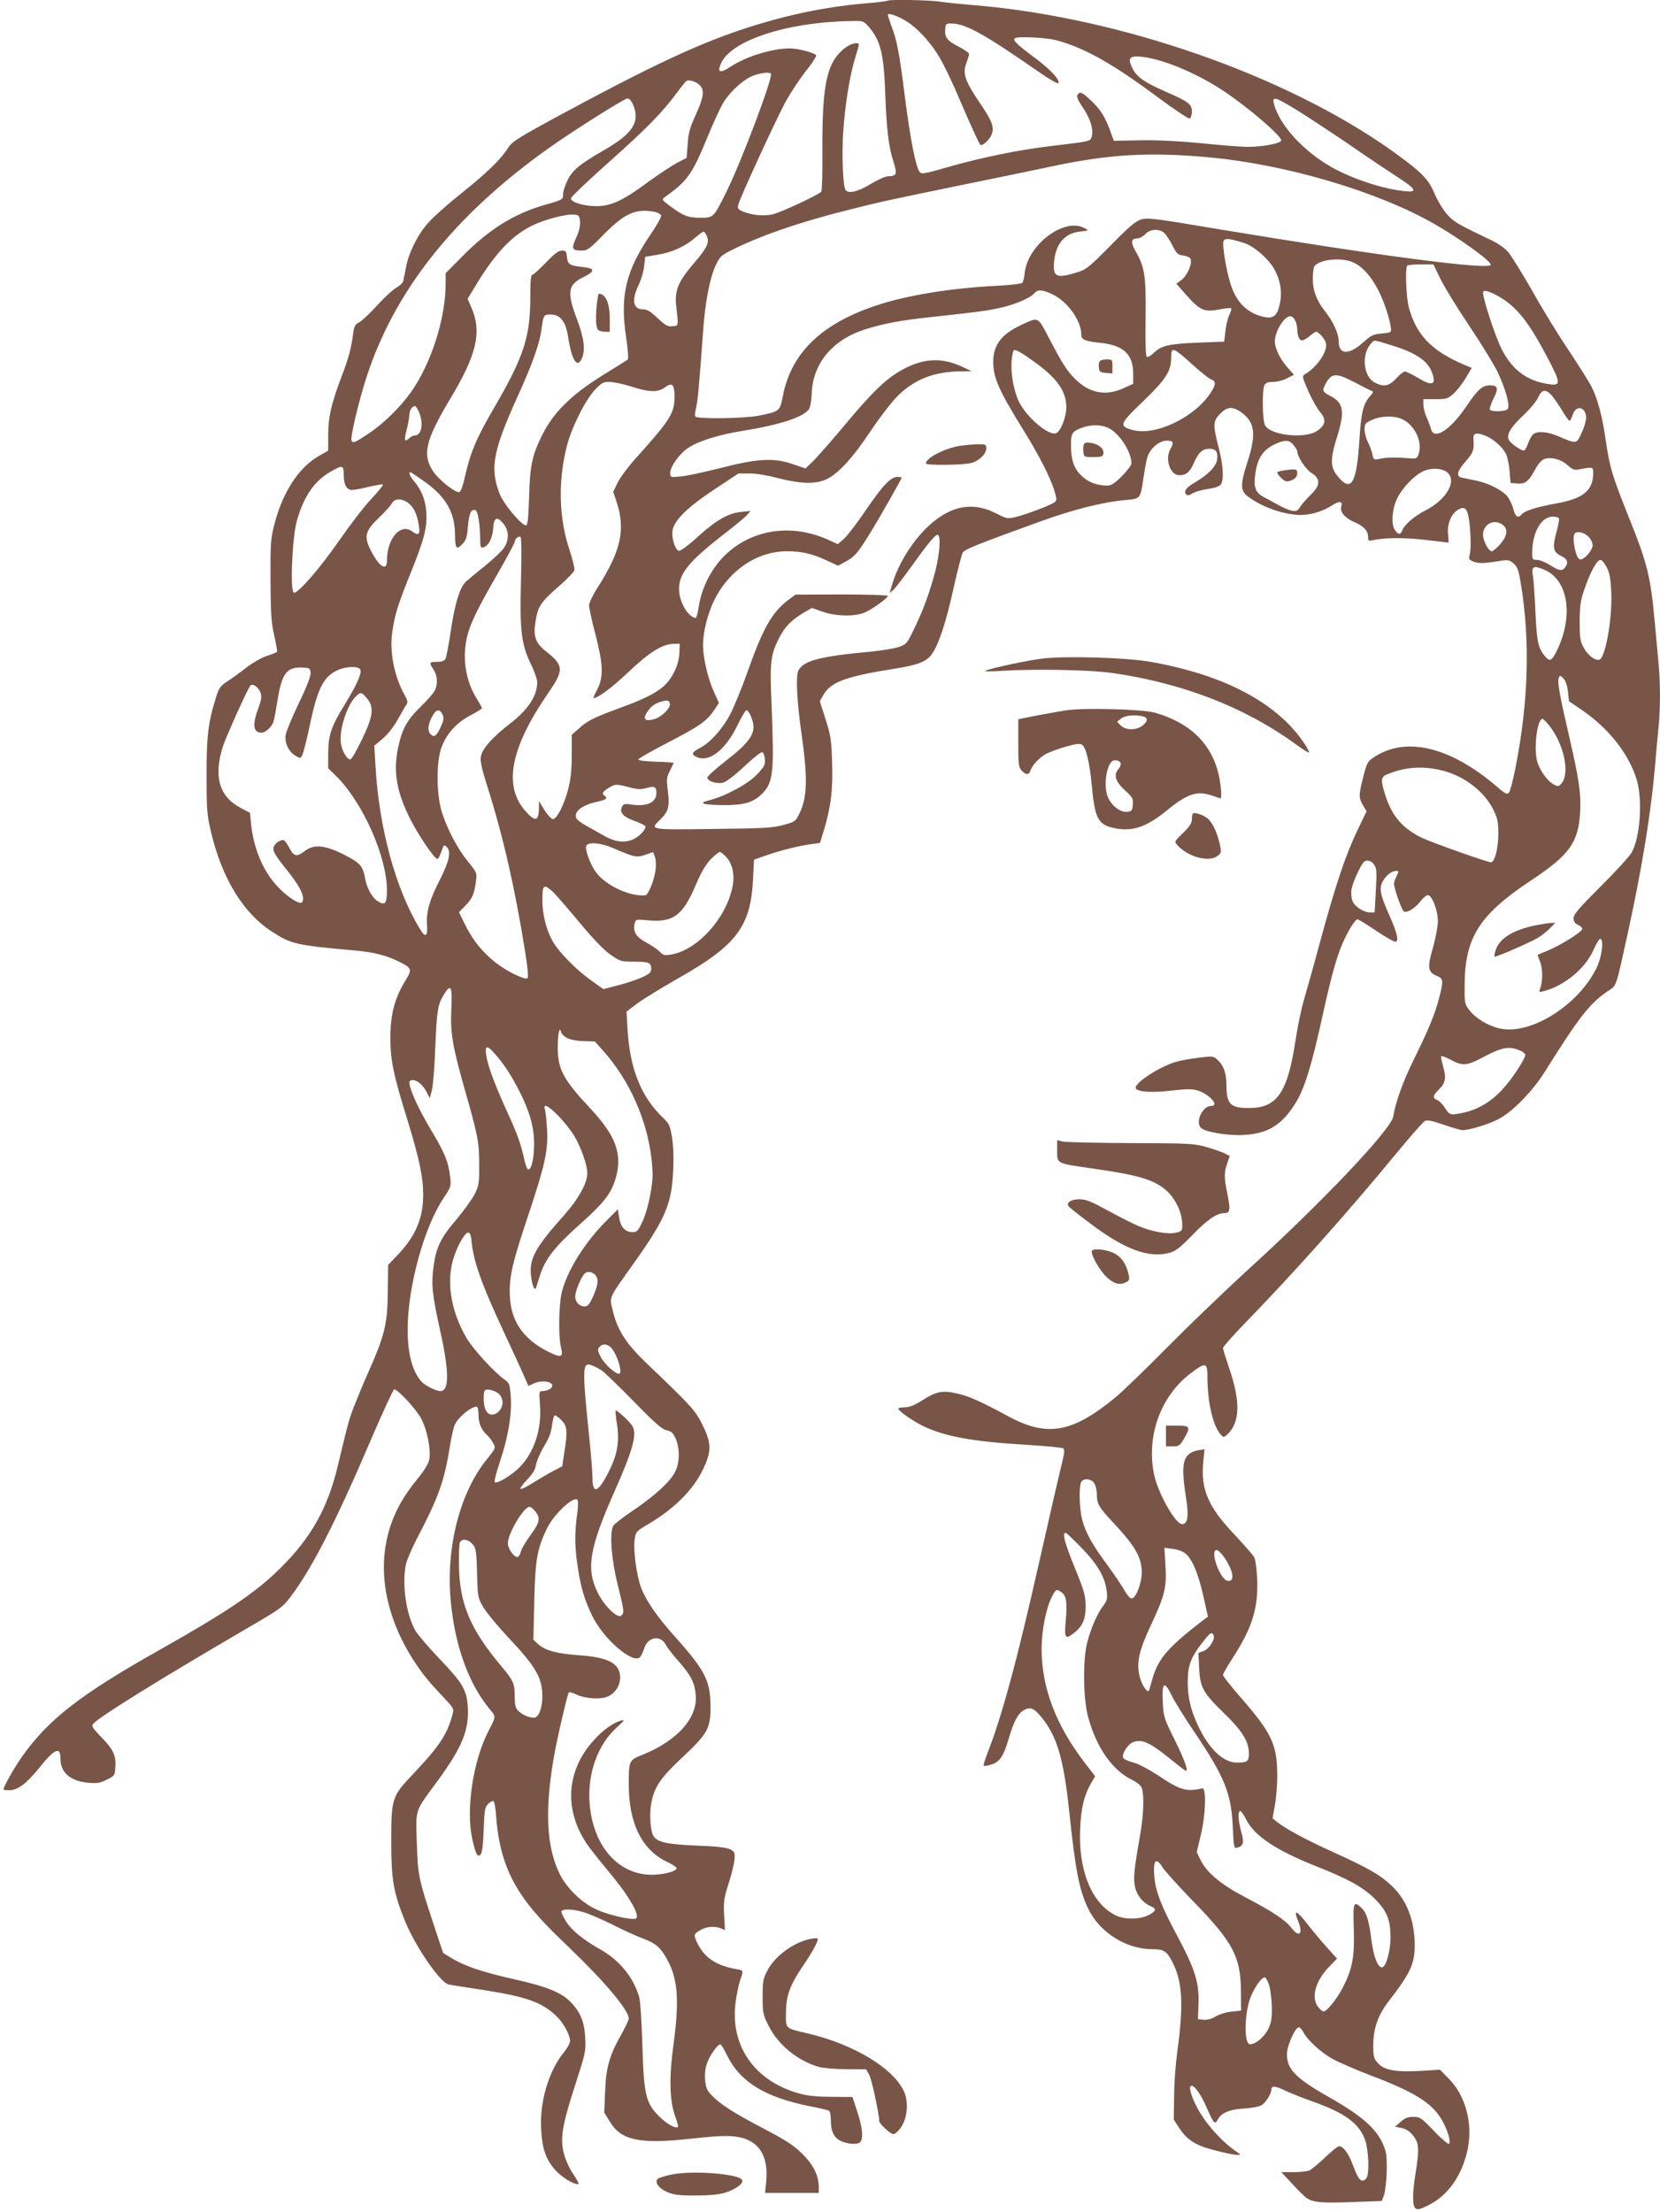 <?xml version="1.0" standalone="no"?>
<!DOCTYPE svg PUBLIC "-//W3C//DTD SVG 20010904//EN"
 "http://www.w3.org/TR/2001/REC-SVG-20010904/DTD/svg10.dtd">
<svg version="1.0" xmlns="http://www.w3.org/2000/svg"
 width="961pt" height="1280pt" viewBox="0 0 961 1280"
 preserveAspectRatio="xMidYMid meet">
<g transform="translate(0,1280) scale(0.1,-0.1)"
fill="#795548" stroke="none">
<path d="M5139 12796 c-3 -3 -63 -10 -134 -16 -238 -21 -466 -69 -720 -154
-259 -87 -541 -220 -1069 -506 -217 -118 -252 -140 -274 -175 -42 -67 -121
-143 -269 -262 -78 -62 -165 -139 -193 -171 -60 -67 -114 -173 -129 -257 -7
-33 -14 -69 -16 -80 -2 -11 -20 -28 -39 -39 -19 -10 -70 -56 -112 -103 -42
-46 -89 -90 -104 -98 -24 -12 -30 -23 -35 -62 -11 -87 -27 -147 -68 -253 -59
-157 -77 -232 -77 -337 l0 -91 -53 -30 c-117 -66 -212 -212 -259 -398 -21 -81
-23 -111 -22 -319 1 -192 4 -245 21 -320 11 -49 19 -93 17 -97 -2 -3 -28 -14
-57 -23 -30 -9 -82 -39 -118 -66 -35 -28 -85 -64 -112 -81 -42 -28 -49 -38
-67 -95 -45 -145 -55 -228 -54 -453 0 -197 2 -225 26 -326 63 -267 186 -468
352 -575 110 -72 140 -79 477 -109 115 -10 188 -29 265 -68 69 -35 71 -43 29
-110 -60 -98 -85 -193 -85 -325 0 -135 17 -214 99 -479 68 -222 91 -330 91
-432 0 -133 -43 -236 -141 -341 l-62 -65 -2 -158 c-2 -184 -18 -249 -110 -457
-31 -69 -68 -159 -84 -200 -30 -77 -34 -91 -96 -350 -58 -242 -153 -411 -326
-584 -143 -143 -305 -253 -709 -481 -455 -256 -640 -400 -792 -615 -44 -61
-108 -175 -108 -190 0 -3 15 -5 33 -5 49 0 99 37 172 127 92 115 125 129 125
55 0 -81 60 -131 165 -139 49 -4 68 0 105 19 44 22 45 24 48 75 4 66 -13 101
-86 175 -47 49 -53 59 -42 73 33 39 386 258 890 552 193 112 208 123 253 184
123 162 260 430 462 902 70 163 132 297 137 297 21 0 128 -115 156 -169 35
-64 58 -182 47 -238 -4 -22 -30 -65 -69 -112 -76 -94 -119 -168 -152 -261 -82
-235 -42 -504 112 -759 56 -91 97 -143 186 -237 67 -71 67 -71 57 -108 -31
-114 -76 -181 -221 -335 -132 -139 -133 -143 -133 -411 0 -204 14 -284 76
-438 60 -152 207 -366 257 -376 15 -3 103 -17 195 -31 247 -38 340 -70 422
-146 45 -41 85 -113 85 -150 0 -12 -16 -41 -35 -65 -89 -108 -142 -288 -132
-448 6 -113 27 -171 80 -232 37 -42 103 -83 134 -84 7 0 -6 26 -27 57 -24 34
-46 84 -56 122 -22 88 -9 165 67 399 57 176 61 192 57 267 -4 92 -27 151 -85
210 -55 56 -139 90 -333 133 -181 41 -282 75 -360 123 l-45 28 -54 163 c-88
266 -92 284 -98 474 -6 200 -14 176 117 354 145 197 187 299 178 435 -7 97
-30 136 -162 274 -62 65 -125 138 -140 163 -55 94 -80 270 -56 386 6 27 36 95
66 153 124 237 156 327 189 532 8 54 22 111 29 125 23 45 94 102 125 102 6 0
11 -20 11 -45 0 -51 16 -89 50 -120 12 -11 28 -32 36 -48 14 -26 13 -29 -36
-90 -157 -191 -239 -511 -211 -817 24 -264 103 -482 227 -632 36 -42 36 -40
-7 -123 -90 -171 -133 -457 -95 -626 20 -91 30 -109 48 -91 9 9 15 56 18 142
4 115 7 132 26 151 12 12 26 19 31 16 6 -4 13 -47 16 -97 13 -172 56 -309 139
-435 58 -89 130 -170 288 -320 201 -193 340 -358 340 -406 0 -8 -20 -50 -43
-92 -69 -120 -89 -192 -94 -332 l-5 -120 34 -55 c65 -107 173 -129 471 -96
181 20 240 20 302 2 98 -30 143 -116 131 -247 l-7 -69 155 0 156 0 0 33 c0 67
-31 129 -94 192 -49 48 -93 78 -221 145 -180 94 -254 142 -304 194 -29 29 -35
45 -39 91 -3 38 1 70 13 101 17 44 60 104 75 104 4 0 22 -29 39 -64 74 -152
218 -241 468 -292 62 -12 117 -25 123 -29 5 -3 10 -29 10 -56 0 -83 30 -120
106 -133 17 -3 41 -2 53 1 31 8 29 77 -6 183 l-28 85 -120 1 c-80 0 -141 6
-184 18 -263 71 -407 279 -372 532 6 46 18 102 26 125 20 57 20 57 -22 64
-113 19 -182 64 -223 145 -26 52 -26 57 13 80 35 21 81 26 120 11 l24 -10 -5
87 c-4 77 -1 98 26 182 17 52 32 115 34 140 3 41 1 45 -27 59 -21 10 -82 17
-195 21 -171 7 -229 20 -249 59 -16 32 -22 123 -11 184 18 97 52 147 181 268
146 137 163 167 162 294 0 146 -30 207 -198 395 -112 125 -175 216 -205 296
-25 69 -45 216 -36 275 7 45 9 48 79 89 165 98 279 217 332 351 34 83 30 127
-22 231 -38 76 -67 108 -319 348 -122 117 -171 194 -198 311 -18 76 -25 61
124 270 182 256 219 343 227 534 4 75 1 149 -7 195 -11 66 -17 79 -50 110
-127 120 -193 282 -207 511 l-6 105 62 47 c34 25 143 92 243 149 330 187 413
296 427 563 l6 120 65 23 c78 28 196 58 266 67 l51 7 22 71 c41 136 54 240 48
397 -4 129 -8 156 -38 249 l-33 103 21 37 c42 74 132 107 405 150 145 23 193
42 225 89 40 60 80 183 123 377 23 105 48 198 54 208 11 18 87 49 456 182 187
67 356 110 483 121 91 8 88 5 107 130 6 43 16 96 22 117 15 51 68 97 113 97
38 0 43 -10 20 -50 -32 -56 -1 -150 51 -150 41 0 62 17 85 70 26 61 51 83 90
83 38 0 51 -18 45 -63 -6 -40 -53 -88 -129 -132 -50 -29 -67 -52 -49 -70 7 -7
18 -5 35 7 14 9 54 20 89 25 40 6 67 15 75 26 20 27 15 109 -12 214 -34 131
-33 154 9 196 40 40 70 43 116 12 85 -58 95 -127 42 -291 -42 -129 -42 -167 1
-199 80 -62 211 -108 308 -108 59 0 130 22 180 55 43 28 64 25 54 -6 -10 -31
20 -66 75 -90 56 -24 80 -51 80 -87 0 -20 4 -23 23 -19 68 16 183 17 305 3 74
-9 136 -16 137 -16 2 0 1 22 -2 48 -6 56 16 114 53 139 41 27 58 14 68 -52 11
-77 13 -173 4 -206 -7 -23 -4 -28 22 -39 29 -12 66 -11 166 6 34 5 45 2 67
-17 22 -20 29 -40 41 -114 55 -332 45 -686 -31 -1070 -14 -71 -31 -136 -38
-143 -10 -11 -22 -5 -66 33 -268 231 -524 295 -709 177 -43 -28 -46 -32 -68
-118 -27 -108 -27 -117 -2 -163 l21 -36 -55 -115 c-68 -143 -125 -314 -211
-630 -36 -135 -80 -290 -96 -345 -16 -55 -38 -161 -49 -235 -46 -304 -107
-393 -271 -392 -107 0 -129 23 -129 133 0 68 -16 114 -52 146 -23 22 -28 22
-109 12 -46 -5 -105 -16 -132 -24 -103 -31 -254 -132 -230 -156 19 -19 98 -23
207 -10 77 9 113 10 144 2 70 -19 136 -91 83 -91 -48 0 -91 -88 -61 -124 20
-26 153 -49 249 -44 142 7 226 59 306 193 49 83 88 208 151 495 56 256 90 371
132 455 29 60 60 105 71 105 5 0 52 -29 106 -65 53 -36 104 -65 112 -65 24 0
11 54 -36 158 -50 112 -58 150 -37 190 18 35 52 62 78 62 17 0 17 -2 3 -30 -8
-16 -15 -35 -15 -42 0 -29 45 -158 58 -163 20 -8 64 19 95 59 15 20 35 36 43
36 24 0 58 -88 58 -150 0 -30 -13 -99 -28 -152 -34 -115 -30 -143 19 -164 42
-17 43 -26 15 -134 -23 -89 -61 -181 -149 -359 -58 -118 -103 -242 -115 -321
-13 -77 -413 -499 -861 -906 -121 -111 -323 -305 -450 -433 -126 -128 -260
-257 -297 -287 -251 -207 -396 -232 -623 -109 -161 87 -226 116 -295 131 -86
20 -121 12 -208 -44 -40 -25 -69 -36 -94 -36 -21 0 -38 -4 -38 -7 0 -13 75
-66 137 -98 126 -63 293 -94 608 -112 110 -7 205 -16 211 -21 9 -6 5 -33 -12
-101 -13 -51 -66 -283 -119 -517 -136 -605 -224 -931 -310 -1149 -14 -36 -23
-67 -20 -69 3 -3 23 0 44 7 48 14 71 48 101 151 30 102 55 147 90 165 37 19
56 11 103 -47 86 -107 125 -239 156 -533 37 -351 58 -459 110 -569 67 -139
220 -236 374 -236 66 0 82 -11 116 -78 57 -113 64 -245 25 -527 -9 -66 -17
-179 -17 -250 l-2 -131 32 -49 c36 -56 76 -86 142 -110 56 -19 165 -45 194
-45 21 0 21 1 -3 17 -89 60 -188 172 -235 267 -33 65 -45 116 -27 116 19 0 55
-52 87 -125 41 -94 48 -102 64 -72 21 40 68 60 150 65 42 2 88 11 102 18 24
12 59 67 59 92 0 24 23 22 82 -7 35 -16 102 -43 151 -60 194 -68 278 -130 311
-229 20 -61 24 -195 6 -217 -26 -31 -46 -12 -76 71 -26 71 -57 114 -82 114 -8
0 -44 -29 -80 -64 -37 -35 -77 -68 -89 -75 -12 -6 -54 -11 -93 -11 l-72 0 63
-68 c34 -37 71 -73 82 -81 36 -26 92 -31 264 -24 l172 6 12 31 c17 48 24 217
9 262 -35 111 -117 189 -321 305 -198 112 -249 164 -249 252 0 45 44 148 67
155 6 2 19 -10 27 -26 24 -47 102 -119 169 -156 34 -19 133 -62 219 -95 256
-97 357 -160 414 -257 34 -58 56 -131 42 -140 -5 -3 -45 30 -87 75 -73 76 -81
81 -119 81 -32 0 -49 -7 -74 -29 l-32 -28 36 -7 c35 -6 66 -32 87 -73 15 -29
14 -79 -4 -188 -19 -116 -19 -189 -1 -204 12 -10 27 -6 72 16 117 57 199 174
231 328 30 150 -13 310 -113 409 l-48 49 -112 -7 c-144 -8 -210 4 -246 44 -25
27 -28 38 -28 103 0 98 27 176 90 257 125 162 150 215 150 324 -1 144 -46 261
-134 344 -67 63 -135 102 -340 195 -159 72 -270 132 -325 175 l-24 20 14 78
c8 44 14 126 13 184 -2 167 -35 235 -214 440 -55 63 -100 120 -100 127 0 7 25
50 55 97 114 175 150 290 143 461 -3 55 -10 110 -17 123 -6 12 -58 71 -114
131 -154 162 -197 263 -181 423 l7 71 -39 -6 c-24 -4 -48 -16 -61 -32 -28 -32
-30 -99 -7 -242 17 -107 10 -153 -23 -153 -39 1 -139 178 -162 288 -46 221 38
453 211 584 88 67 98 65 98 -21 0 -146 32 -283 77 -333 16 -17 17 -17 36 -1
76 69 80 191 12 388 -19 56 -35 107 -35 114 0 7 60 75 133 150 279 287 590
636 866 971 84 102 160 189 171 194 13 6 46 -1 108 -23 50 -17 98 -31 108 -31
40 0 153 34 209 64 80 41 196 160 265 269 200 320 264 402 370 473 50 33 42 8
120 364 77 356 127 664 150 925 6 72 15 171 20 222 13 117 13 275 0 400 -5 54
-14 152 -20 218 -24 265 -42 340 -144 595 -104 259 -117 303 -141 467 -19 135
-47 237 -82 306 -14 28 -73 121 -130 207 -58 85 -153 240 -211 344 -59 103
-122 205 -140 226 -20 24 -60 52 -105 73 -187 89 -210 102 -250 147 -23 26
-55 79 -72 119 -35 85 -76 126 -249 250 -614 436 -1575 771 -2416 841 -74 6
-165 15 -202 21 -67 9 -291 13 -299 5z m100 -114 c67 -38 150 -127 202 -218
26 -43 77 -151 114 -239 59 -138 111 -252 120 -263 8 -9 47 22 61 50 24 46 12
82 -66 196 -84 124 -98 167 -76 226 9 23 16 47 16 54 0 6 -27 25 -60 42 -66
33 -83 55 -78 103 3 30 6 32 38 31 83 -2 191 -63 505 -281 63 -44 111 -71 113
-64 7 22 -50 82 -142 150 -98 73 -123 97 -112 109 14 13 180 5 242 -11 163
-44 326 -136 587 -330 94 -70 177 -125 184 -123 7 3 13 21 13 40 0 43 -19 58
-153 116 -119 52 -168 86 -191 134 -27 56 -19 71 35 69 118 -6 325 -89 487
-196 150 -99 347 -269 339 -291 -7 -17 -110 -36 -193 -36 -32 0 -153 9 -269
21 -134 13 -264 19 -359 17 l-148 -3 -22 61 c-30 81 -56 122 -116 178 -41 38
-54 45 -65 36 -17 -14 -11 -31 28 -89 38 -56 58 -121 48 -158 -8 -32 -2 -30
-236 -58 -186 -22 -402 -66 -594 -121 -142 -41 -157 -43 -168 -28 -22 31 -53
189 -84 429 -32 256 -46 331 -79 416 -11 30 -20 58 -20 63 0 13 49 -3 99 -32z
m-210 -37 c69 -79 88 -158 96 -390 7 -203 20 -308 48 -393 22 -70 18 -81 -33
-82 -14 0 -59 -21 -100 -45 -73 -45 -131 -58 -145 -34 -15 23 -22 195 -14 327
10 161 38 337 72 445 24 75 24 77 5 77 -30 0 -72 -25 -105 -64 -72 -82 -94
-216 -92 -569 1 -120 -2 -222 -7 -227 -23 -21 -235 -120 -280 -130 -53 -12
-120 -6 -173 16 -27 11 -32 18 -28 36 8 39 225 508 278 605 28 50 80 128 115
173 36 44 62 85 59 90 -10 15 -105 40 -154 40 -103 -1 -250 -46 -340 -105 -62
-41 -80 -36 -58 16 55 133 379 240 743 247 82 2 82 2 113 -33z m-566 -271 c15
-16 -171 -510 -260 -689 -73 -146 -72 -145 -150 -145 -70 0 -98 11 -176 69
-44 33 -47 37 -30 49 133 95 159 131 248 347 35 86 78 178 95 205 42 66 120
135 173 153 44 16 90 21 100 11z m-414 -65 c31 -29 26 -70 -21 -173 -34 -74
-43 -106 -47 -170 l-6 -80 -55 -28 c-30 -16 -104 -65 -165 -109 -148 -110
-220 -143 -305 -142 -73 1 -145 23 -145 45 0 8 102 105 226 215 216 193 302
280 392 402 23 31 46 59 50 62 14 10 54 -2 76 -22z m-384 -115 c42 -100 -1
-167 -170 -264 -139 -80 -180 -114 -209 -172 -14 -29 -26 -64 -26 -79 0 -34 1
-34 -104 -64 -181 -52 -325 -142 -478 -297 l-98 -99 0 -59 c0 -204 -85 -468
-204 -634 -63 -87 -160 -181 -245 -237 -77 -51 -86 -55 -96 -39 -9 14 42 229
86 365 163 503 507 936 1049 1323 143 102 444 292 462 292 11 0 24 -14 33 -36z
m3836 -27 c57 -35 196 -126 309 -203 113 -78 245 -166 293 -197 100 -65 104
-83 18 -72 -123 14 -295 72 -411 137 -167 94 -306 248 -336 371 -9 41 10 35
127 -36z m-496 -278 c446 -42 969 -197 1297 -384 150 -86 328 -214 328 -237 0
-33 -652 52 -1589 208 -354 60 -398 65 -435 54 -32 -10 -69 -41 -176 -150
-116 -118 -142 -140 -185 -153 -129 -41 -150 -32 -143 56 9 106 62 168 151
177 51 5 51 6 27 19 -116 66 -330 -93 -348 -259 -2 -25 -9 -50 -13 -56 -5 -6
-68 -14 -151 -18 -255 -13 -503 -52 -677 -108 -328 -104 -508 -275 -558 -525
-18 -93 -17 -93 -138 -118 -80 -17 -360 -21 -370 -5 -3 5 -1 27 4 47 10 37 20
147 41 443 12 170 38 308 73 384 23 49 32 58 87 86 170 86 406 167 684 236
204 51 200 50 681 149 198 40 412 85 475 98 345 75 583 89 935 56z m-3215
-315 c17 -4 34 -13 37 -20 3 -8 -22 -54 -55 -102 -150 -219 -184 -361 -147
-607 10 -66 14 -120 9 -125 -5 -5 -58 -38 -118 -75 -202 -122 -313 -229 -381
-370 -55 -112 -67 -172 -72 -352 -4 -124 -8 -163 -18 -163 -27 0 -133 127
-154 186 -56 148 -37 247 112 574 79 174 121 293 132 375 11 82 13 85 51 85
58 0 89 -40 103 -130 21 -135 52 -184 79 -125 22 49 14 116 -28 228 -59 157
-53 199 37 243 70 35 69 51 -4 59 -76 8 -87 15 -91 59 -3 31 -7 36 -29 36 -19
0 -44 -18 -93 -70 -37 -38 -72 -70 -78 -70 -9 0 -12 -37 -12 -123 0 -240 -36
-349 -217 -660 -94 -161 -129 -245 -158 -371 -15 -68 -27 -102 -37 -104 -22
-4 -118 72 -149 118 -66 98 -47 181 98 423 153 255 183 385 123 525 l-23 53
53 87 c110 180 208 283 324 338 75 36 197 67 242 62 26 -3 29 -8 32 -41 2 -25
-6 -57 -23 -94 -29 -64 -24 -73 35 -73 30 0 45 11 122 90 124 126 188 155 298
134z m2949 -121 c11 -10 33 -43 48 -73 24 -47 32 -55 60 -58 17 -2 36 -9 43
-16 17 -21 -13 -96 -49 -125 l-31 -23 60 -68 c77 -86 101 -97 187 -81 36 7 68
10 71 7 2 -3 -3 -21 -12 -40 -9 -19 -19 -61 -22 -94 l-7 -59 -151 -6 c-167 -6
-215 -17 -257 -60 -16 -15 -34 -25 -40 -22 -7 5 -9 79 -7 228 3 242 -5 292
-59 385 -28 49 -25 72 10 72 13 0 34 11 47 25 28 30 78 33 109 8z m-2648 -17
c18 -39 4 -69 -76 -162 -90 -105 -111 -157 -100 -248 13 -115 14 -111 -22
-114 -28 -3 -41 5 -86 47 -41 39 -61 51 -85 51 -58 0 -67 53 -25 140 14 30 29
79 32 109 l6 55 73 12 c84 14 159 48 217 99 22 19 43 34 48 35 4 0 12 -11 18
-24z m3111 -42 c56 -18 138 -88 173 -148 36 -62 49 -134 35 -200 -14 -70 -37
-91 -87 -81 -91 17 -157 75 -192 171 -27 70 -57 243 -48 268 8 19 31 17 119
-10z m633 -113 c76 -34 147 -137 193 -281 12 -36 22 -78 24 -95 3 -30 2 -30
-53 -35 -49 -4 -62 -11 -107 -51 -83 -75 -142 -73 -142 5 0 46 -31 114 -81
177 -47 60 -69 117 -69 184 0 33 4 65 8 72 26 42 158 56 227 24z m504 -95 c22
-46 98 -169 167 -272 70 -104 144 -225 165 -269 47 -101 72 -194 57 -212 -12
-15 -94 -18 -103 -3 -3 5 6 32 20 61 32 62 27 79 -19 79 -45 0 -72 -24 -143
-130 -90 -131 -183 -189 -199 -122 -4 15 -15 45 -25 67 -10 22 -19 55 -19 73
l0 32 70 0 c63 0 72 3 103 30 19 17 51 57 71 90 l36 61 -48 20 c-186 80 -275
173 -317 334 -15 59 -21 226 -8 238 3 4 39 7 79 7 l72 0 41 -84z m-2241 -92
c86 -43 162 -152 162 -232 0 -27 22 -37 109 -46 133 -13 191 -66 191 -175 l0
-62 -55 -25 c-105 -49 -202 -29 -286 58 -45 47 -70 85 -149 237 -63 120 -57
117 -155 72 -117 -54 -165 -117 -165 -215 0 -93 33 -166 176 -397 88 -141 156
-275 178 -349 15 -51 15 -56 -1 -68 -24 -17 -165 -70 -223 -84 -47 -11 -53
-10 -113 21 -122 62 -234 50 -349 -37 -108 -81 -212 -235 -252 -371 l-16 -54
21 19 c12 10 60 73 107 138 102 142 141 188 153 180 16 -10 9 -108 -15 -204
-33 -126 -69 -226 -123 -337 -42 -88 -46 -92 -90 -107 -26 -9 -99 -21 -162
-27 -294 -27 -389 -52 -419 -109 -16 -31 -9 -177 18 -365 37 -262 34 -370 -13
-465 -21 -43 -25 -46 -92 -64 -61 -17 -114 -20 -407 -23 -375 -5 -368 -6 -303
57 45 44 53 74 41 165 -8 66 -7 77 12 114 12 23 22 44 22 46 0 2 -46 6 -102 7
-61 2 -103 7 -102 13 0 6 75 48 165 95 186 96 228 125 271 187 l30 45 -30 67
c-35 77 -62 197 -62 268 0 77 27 182 65 260 86 174 249 283 422 283 86 -1 141
-13 226 -52 l69 -32 45 25 c51 27 69 49 141 165 50 81 182 313 182 320 0 2
-11 4 -25 4 -38 0 -85 -49 -183 -193 -50 -74 -107 -148 -126 -165 l-36 -31
-52 24 c-216 98 -447 63 -604 -91 -72 -72 -126 -173 -145 -274 -17 -95 -16
-92 -39 -80 -37 20 -73 87 -78 145 -8 100 47 170 268 341 58 45 114 91 125
104 l20 23 -52 -5 c-76 -7 -146 -47 -252 -143 -52 -48 -101 -84 -110 -83 -23
5 -45 77 -37 121 11 58 91 136 245 237 l136 90 65 0 c40 0 105 -11 165 -27
131 -34 223 -36 285 -4 69 36 148 124 250 276 51 77 121 167 154 201 98 98
212 143 365 145 l66 1 -51 24 c-118 56 -222 52 -342 -11 -95 -50 -172 -122
-336 -318 -79 -95 -164 -191 -188 -215 l-45 -43 -79 27 c-108 36 -202 30 -419
-26 -88 -22 -188 -44 -222 -47 -62 -6 -63 -5 -63 19 0 39 55 115 107 148 61
39 170 73 303 95 229 37 366 82 395 130 6 11 13 49 14 84 5 176 119 315 310
375 108 34 204 52 371 70 295 32 337 38 417 56 86 20 170 57 192 84 19 23 49
20 109 -10z m2581 -11 c101 -59 170 -145 275 -344 88 -167 87 -176 -10 -158
-129 24 -218 106 -275 254 -45 115 -90 266 -83 276 7 13 38 3 93 -28z m-1181
-138 c7 -14 12 -36 12 -48 0 -39 12 -67 27 -67 8 0 28 11 45 25 16 14 33 25
37 25 15 0 51 -41 57 -65 12 -47 -50 -139 -122 -181 -17 -10 -16 -15 21 -100
22 -49 53 -103 69 -121 35 -41 30 -72 -17 -105 -69 -50 -274 -28 -304 32 -15
30 -17 203 -3 231 8 14 21 19 51 19 22 0 58 9 80 21 l40 20 -36 41 c-43 47
-74 111 -75 151 0 58 54 147 90 147 9 0 22 -11 28 -25z m551 -141 c145 -44
215 -90 240 -157 29 -75 4 -85 -83 -32 -32 19 -65 35 -73 35 -8 0 -31 -18 -50
-40 -41 -45 -73 -51 -124 -24 -67 34 -79 163 -22 226 20 22 11 23 112 -8z
m-2042 -112 c117 -87 165 -159 166 -247 1 -56 -32 -141 -59 -152 -43 -16 -169
90 -214 180 -41 85 -57 221 -34 295 5 17 39 -1 141 -76z m901 -6 c46 -41 92
-78 102 -81 31 -10 30 -31 -2 -79 -95 -144 -322 -251 -453 -214 -79 22 -74 35
64 167 129 124 160 172 161 247 0 71 7 69 128 -40z m935 -99 c45 -24 89 -46
97 -49 12 -4 11 -9 -7 -29 -41 -45 -53 -94 -63 -252 -15 -242 -44 -302 -112
-229 -58 62 -61 104 -18 242 47 151 39 200 -41 240 -42 22 -45 29 -28 63 36
70 61 72 172 14z m-4191 -23 c108 -35 157 -36 198 -5 42 30 55 17 55 -57 -1
-94 -23 -130 -227 -357 -43 -48 -89 -110 -103 -139 l-25 -52 18 -54 c55 -162
28 -286 -107 -498 -28 -43 -51 -91 -51 -105 0 -14 16 -88 36 -164 46 -176 49
-250 12 -322 -15 -28 -25 -51 -22 -51 25 0 106 60 202 151 122 115 195 161
260 163 l37 1 -2 -55 c-3 -69 -42 -149 -93 -193 -50 -42 -114 -74 -260 -127
-144 -53 -181 -72 -230 -117 l-40 -35 0 -118 c0 -84 -6 -139 -20 -194 -23 -91
-66 -176 -89 -176 -9 0 -31 24 -49 52 l-32 53 0 -37 c0 -81 -21 -87 -78 -22
-130 147 -87 366 132 684 92 133 91 159 -16 243 -58 46 -72 87 -58 169 14 90
30 114 142 211 42 37 79 76 83 86 3 10 -10 65 -29 122 -60 179 -66 390 -16
591 25 106 106 269 163 331 39 41 49 47 85 47 22 0 78 -12 124 -26z m5330 -51
c14 -16 42 -56 63 -91 20 -35 40 -60 44 -57 3 4 11 21 17 38 20 58 78 40 76
-23 0 -17 -12 -56 -26 -86 -29 -64 -29 -64 -131 -20 -65 28 -122 33 -148 14
-9 -7 -23 -31 -30 -52 -8 -22 -18 -41 -23 -43 -13 -4 -74 37 -87 58 -19 30 4
71 77 141 41 38 82 87 91 109 21 46 42 49 77 12z m-6556 -98 c27 -66 15 -135
-25 -135 -8 0 -23 -7 -33 -17 -27 -24 -30 -12 -13 53 8 32 15 70 15 84 0 26
16 50 33 50 4 0 15 -16 23 -35z m5687 -39 c75 -31 124 -131 100 -203 -8 -23
-15 -28 -39 -26 -91 7 -144 7 -180 -1 -42 -8 -42 -8 -49 25 -4 19 -16 51 -26
71 -11 21 -19 53 -19 73 0 33 4 38 43 55 49 23 124 26 170 6z m-1697 -52 c64
-31 134 -138 134 -206 0 -10 -25 -43 -55 -73 -44 -44 -61 -55 -87 -55 -58 0
-112 21 -149 59 -43 42 -59 91 -59 177 0 68 7 78 67 100 52 18 108 17 149 -2z
m2187 -47 c44 -19 94 -63 114 -101 9 -17 19 -62 22 -101 l6 -70 41 -3 c46 -3
63 11 104 86 15 28 35 50 51 56 39 13 95 -1 134 -36 31 -27 40 -30 73 -23 77
14 77 14 75 -33 -4 -94 -63 -139 -217 -166 -110 -20 -180 -42 -196 -62 -22
-25 -37 -15 -49 30 -6 24 -22 58 -36 75 -32 37 -112 77 -185 91 -30 6 -65 13
-77 16 -35 7 -28 38 22 94 44 50 50 66 45 133 -2 32 20 36 73 14z m-1114 -53
c12 -15 21 -31 21 -35 0 -31 48 -104 81 -125 56 -35 54 -73 -4 -128 -23 -23
-51 -54 -60 -69 -16 -25 -23 -27 -50 -22 -18 4 -52 19 -77 33 -25 14 -62 34
-83 45 -48 25 -60 55 -51 126 12 99 44 148 118 182 56 25 81 24 105 -7z
m-5499 -170 c0 -51 11 -79 36 -88 9 -4 55 3 101 15 47 11 87 18 90 15 3 -3
-28 -41 -68 -84 -41 -43 -123 -150 -184 -238 -112 -161 -235 -304 -263 -304
-24 0 -11 320 17 418 41 142 101 229 196 283 68 39 75 38 75 -17z m6390 11
c56 -51 -8 -158 -130 -220 -60 -30 -119 -81 -131 -112 -11 -30 -25 -29 -45 2
-22 34 -14 126 16 184 30 59 93 125 143 151 49 25 117 22 147 -5z m-5924 -51
c124 -87 177 -178 178 -306 1 -85 8 -93 46 -53 18 20 25 40 29 100 7 76 19
102 44 92 14 -5 27 -87 27 -174 0 -36 3 -44 16 -41 30 6 55 52 59 108 4 66 21
75 59 30 33 -40 35 -94 3 -141 -12 -19 -61 -64 -107 -102 -47 -37 -97 -79
-112 -92 -36 -34 -64 -124 -89 -290 -11 -77 -25 -147 -30 -157 -7 -13 -22 -18
-49 -18 -46 0 -47 -4 -20 -45 23 -35 26 -85 6 -123 -8 -15 -44 -56 -81 -92
-80 -78 -108 -130 -131 -240 -28 -138 -8 -253 71 -410 47 -93 140 -230 156
-230 8 0 14 12 34 69 4 11 8 11 20 1 28 -24 17 -81 -34 -182 -64 -123 -84
-194 -79 -269 5 -69 -9 -78 -40 -26 -140 226 -238 586 -258 942 l-7 120 47 39
c28 23 62 66 87 109 22 40 45 80 52 89 9 14 7 25 -11 57 -60 107 -88 251 -71
364 15 103 34 162 105 338 81 200 97 265 92 354 -5 74 -27 128 -73 183 -26 31
-34 58 -12 46 6 -4 39 -26 73 -50z m-91 -126 c32 -25 50 -65 60 -130 8 -52 -2
-61 -39 -33 -67 50 -146 -42 -146 -169 0 -66 -46 -35 -95 62 -39 78 -31 111
50 187 34 33 68 70 74 83 15 29 59 29 96 0z m6660 -87 c3 -6 -4 -42 -15 -82
-24 -89 -19 -115 29 -137 37 -18 43 -40 19 -69 -16 -19 -33 -16 -85 17 -26 17
-60 30 -75 30 -26 0 -28 3 -28 40 0 117 52 210 118 210 17 0 33 -4 37 -9z
m-327 -37 c34 -24 29 -66 -14 -114 -20 -22 -41 -40 -48 -40 -14 0 -36 34 -47
72 -20 71 50 123 109 82z m497 -69 c14 -13 25 -36 25 -50 0 -31 -54 -90 -75
-82 -24 10 -47 131 -28 150 14 15 55 6 78 -18z m-6179 -254 c-8 -290 2 -372
59 -487 19 -40 35 -85 35 -101 0 -80 -51 -158 -158 -241 -101 -78 -160 -144
-168 -189 -5 -27 4 -70 40 -183 90 -285 157 -579 217 -953 14 -90 19 -141 12
-148 -6 -6 -33 3 -79 25 -126 64 -218 157 -281 284 l-36 73 36 37 c41 42 52
66 62 139 7 52 6 53 -44 115 -63 77 -121 188 -153 288 -33 107 -33 299 0 381
31 78 89 140 167 180 36 19 65 37 65 41 0 4 -14 29 -30 55 -66 104 -86 242
-54 366 19 74 61 160 183 371 50 88 91 164 91 171 0 16 22 35 33 28 6 -4 7
-94 3 -252z m6285 77 c18 -34 23 -65 27 -148 6 -156 -35 -381 -70 -388 -26 -5
-67 27 -91 72 -19 35 -22 56 -22 151 1 94 5 122 29 190 33 95 71 165 91 165 8
0 24 -19 36 -42z m-363 -14 c141 -58 174 -268 74 -471 -27 -56 -40 -63 -64
-35 -43 48 -51 84 -59 258 -4 95 -11 188 -14 207 -11 59 1 67 63 41z m-7140
-597 c2 -18 -20 -77 -68 -176 -39 -81 -73 -164 -76 -183 -8 -45 17 -98 56
-121 28 -17 29 -17 40 3 6 12 27 93 45 180 46 215 80 278 167 315 49 20 117
20 124 0 9 -23 -21 -89 -89 -200 -80 -129 -96 -178 -97 -285 l0 -86 45 -44
c154 -151 295 -467 295 -662 0 -78 -11 -91 -55 -62 -31 20 -61 74 -71 129 -13
74 -29 92 -124 140 -110 55 -173 61 -226 20 -43 -33 -61 -32 -82 6 -34 62 -38
64 -65 52 -14 -7 -28 -21 -32 -33 -8 -24 5 -47 80 -140 73 -91 102 -152 85
-180 -12 -20 -88 29 -148 95 -81 88 -135 219 -149 361 l-6 60 -54 29 c-125 65
-158 184 -102 357 21 62 144 336 159 351 13 14 47 -10 58 -41 8 -22 5 -41 -10
-83 -39 -103 -33 -149 16 -149 23 0 58 32 69 63 4 10 14 64 23 120 25 160 54
198 144 194 41 -2 45 -4 48 -30z m7279 -109 l6 -56 71 -48 c160 -109 277 -258
322 -409 34 -118 19 -334 -31 -420 -13 -22 -93 -110 -179 -195 -126 -126 -156
-161 -156 -183 0 -20 7 -31 25 -39 14 -6 25 -17 25 -24 0 -16 -128 -96 -200
-125 -30 -13 -56 -23 -58 -24 -1 -1 5 -19 14 -41 16 -39 16 -118 -1 -158 -7
-17 -5 -18 21 -12 119 30 243 132 290 241 16 36 33 64 39 62 21 -8 8 -107 -23
-170 -107 -216 -380 -387 -558 -349 -67 14 -142 59 -179 108 -26 34 -27 41
-26 147 2 272 86 404 383 601 225 149 276 220 286 399 5 105 -5 179 -63 432
-57 245 -70 319 -61 341 6 17 8 17 27 -2 13 -14 22 -40 26 -76z m-6953 -39
c43 -51 37 -103 -29 -239 -30 -63 -60 -115 -67 -115 -20 0 -50 52 -55 98 -9
78 36 216 87 267 27 27 34 25 64 -11z m1754 -31 c5 -25 -47 -77 -89 -89 -53
-16 -70 -2 -44 38 24 36 43 50 80 62 37 11 49 9 53 -11z m-1316 -63 c9 -21 7
-34 -12 -75 -24 -51 -37 -59 -58 -38 -18 18 -15 54 8 98 23 46 45 51 62 15z
m6407 -64 c88 -111 122 -284 67 -339 -14 -14 -19 -14 -42 -1 -36 19 -81 82
-95 133 -21 78 0 246 31 246 4 0 22 -18 39 -39z m-636 -256 c134 -28 260 -122
314 -234 23 -48 27 -68 27 -141 -1 -82 -21 -160 -43 -160 -19 0 -341 114 -396
140 -115 55 -178 128 -216 251 -29 92 -26 105 24 123 95 37 187 43 290 21z
m-4690 -101 c49 -13 69 -13 100 -4 46 13 57 8 57 -30 0 -54 -56 -79 -144 -66
-37 6 -46 4 -54 -11 -18 -33 3 -58 67 -82 33 -12 63 -26 67 -32 3 -6 -5 -22
-17 -36 -59 -63 -133 -70 -219 -21 -30 17 -78 44 -107 60 -28 15 -54 35 -57
44 -15 38 34 76 124 95 48 10 61 21 40 34 -18 11 -11 25 23 45 39 24 43 24
120 4z m-98 -350 c128 -55 139 -58 190 -41 l46 16 10 -27 c6 -15 8 -49 4 -77
-7 -57 -42 -145 -59 -146 -92 -9 -235 60 -289 138 -32 46 -61 127 -53 148 9
24 83 18 151 -11z m657 -51 c39 -40 53 -107 38 -177 -38 -184 -204 -365 -356
-390 -36 -6 -45 -4 -63 15 -12 13 -47 37 -78 54 -61 32 -80 64 -69 111 6 24 8
25 79 18 145 -13 200 28 276 207 31 74 57 116 86 147 23 23 47 42 52 42 5 0
21 -12 35 -27z m3754 -48 c14 -21 15 -43 9 -150 l-7 -125 -27 0 c-37 0 -90 35
-102 68 -6 15 -8 44 -5 65 6 36 46 126 68 155 17 20 46 14 64 -13z m-4759
-152 c17 -16 87 -96 155 -178 84 -101 144 -163 183 -190 55 -38 61 -40 134
-40 87 0 101 -6 101 -41 0 -21 -10 -30 -54 -50 -29 -13 -91 -34 -138 -46 l-85
-22 -69 49 c-89 63 -192 168 -226 231 -37 68 -58 154 -58 234 0 90 7 96 57 53z
m-584 -680 c-7 -143 6 -216 81 -480 73 -257 80 -291 80 -423 1 -105 -1 -120
-26 -170 -15 -30 -62 -95 -104 -145 -92 -107 -119 -162 -134 -274 -14 -104 -8
-162 36 -361 55 -244 56 -360 4 -360 -26 0 -90 32 -111 56 -52 59 -79 161 -79
300 0 246 95 593 208 761 43 65 44 69 38 122 -10 88 -31 140 -116 281 -69 116
-120 228 -120 267 0 7 8 13 18 13 27 0 60 -28 81 -68 l19 -37 12 45 c7 25 16
137 20 250 9 213 14 247 50 305 40 65 49 48 43 -82z m670 -170 c19 -10 59 -17
96 -18 l65 -2 48 -54 c150 -167 253 -397 279 -620 10 -90 10 -118 -5 -204 -10
-59 -29 -126 -46 -162 -26 -57 -32 -63 -59 -63 -42 0 -68 29 -77 85 l-7 47
-59 -59 c-127 -125 -229 -285 -264 -414 -19 -73 -23 -258 -6 -327 14 -58 1
-62 -78 -22 -139 70 -211 173 -218 315 -6 113 13 195 107 475 96 288 115 372
108 495 -3 49 -8 100 -12 113 -13 41 19 25 82 -40 33 -35 72 -85 88 -112 39
-67 75 -169 75 -214 0 -59 -50 -149 -136 -246 -168 -188 -203 -254 -189 -355
7 -55 21 -84 29 -61 2 8 12 38 21 66 30 98 88 171 235 302 133 118 176 173
202 256 44 144 6 251 -145 412 -158 169 -189 228 -188 357 0 75 11 123 19 84
2 -9 18 -25 35 -34z m-420 -89 c54 -61 94 -122 141 -213 61 -119 87 -209 88
-306 1 -84 -16 -159 -35 -152 -6 2 -16 28 -22 58 -17 82 -42 153 -103 284 -69
152 -108 257 -117 318 -9 58 3 61 48 11z m5943 14 c13 -6 24 -16 24 -22 0 -24
-77 -141 -132 -200 -63 -70 -144 -118 -226 -135 -76 -16 -79 -15 -108 29 -14
22 -35 42 -45 45 -27 9 -24 27 10 59 39 38 45 67 26 133 -9 30 -14 58 -11 61
3 3 28 -7 55 -21 65 -36 95 -34 177 10 122 65 161 72 230 41z m-6078 -1084
c11 -130 53 -250 192 -549 54 -115 107 -231 118 -257 l21 -48 36 16 c60 25
132 -2 90 -33 -11 -7 -29 -13 -42 -13 -23 0 -23 -1 -17 -77 11 -143 -33 -279
-120 -366 -47 -46 -130 -96 -142 -84 -4 4 9 55 29 115 48 142 71 275 64 377
-5 74 -8 82 -34 100 -61 43 -181 174 -221 240 -94 160 -121 336 -73 475 26 76
67 143 84 137 7 -2 13 -17 15 -33z m716 -210 c23 -22 20 -58 -10 -125 -21 -47
-31 -59 -50 -59 -30 0 -54 25 -54 58 0 27 31 105 52 129 14 18 43 16 62 -3z
m92 -421 c36 -36 72 -153 47 -153 -21 0 -84 57 -104 95 -19 36 -21 46 -10 59
17 21 45 20 67 -1z m-52 -134 c17 -12 101 -93 186 -180 123 -126 162 -160 189
-166 27 -5 37 -14 52 -47 25 -56 25 -138 -2 -192 -27 -56 -113 -136 -244 -225
-58 -39 -110 -79 -115 -89 -22 -42 -11 -192 25 -336 39 -158 40 -167 21 -184
-22 -17 -98 57 -135 132 -70 140 -50 258 99 593 103 232 128 322 102 371 -13
24 -92 98 -98 91 -2 -2 1 -38 8 -80 15 -99 2 -176 -48 -274 -61 -121 -94 -133
-94 -35 0 31 -9 143 -20 247 -40 392 -39 425 16 404 15 -5 41 -19 58 -30z
m-591 -140 c24 -30 21 -71 -7 -98 -30 -28 -63 -21 -77 16 -11 29 -12 97 -2
107 13 13 67 -3 86 -25z m358 -148 c33 -34 36 -64 15 -191 l-11 -75 -55 -29
c-30 -16 -83 -47 -118 -69 -34 -22 -66 -37 -69 -33 -4 3 14 28 39 54 33 34 47
58 51 86 4 21 24 68 46 105 29 47 42 82 47 124 4 31 11 57 16 57 5 0 23 -13
39 -29z m3083 -363 c9 -12 16 -43 16 -68 0 -52 11 -71 89 -155 133 -142 170
-206 171 -293 0 -63 -34 -152 -59 -152 -9 0 -28 22 -42 48 -15 26 -58 90 -96
142 -90 122 -128 190 -148 265 -18 71 -20 206 -3 223 19 19 55 14 72 -10z
m-2993 -182 c-15 -105 -14 -193 4 -306 18 -120 38 -185 83 -280 65 -133 231
-278 276 -241 7 6 18 29 25 51 20 68 95 81 125 22 8 -15 41 -58 74 -95 73 -83
94 -125 100 -198 10 -132 -108 -263 -309 -344 -77 -30 -79 -34 -79 -172 0
-227 78 -382 227 -450 30 -14 52 -30 50 -36 -5 -17 -75 -35 -138 -36 -200 -3
-349 168 -366 419 -12 168 48 334 155 431 43 39 51 49 32 44 -50 -14 -109 -56
-162 -115 -164 -180 -175 -413 -31 -614 20 -28 69 -89 108 -136 121 -143 190
-259 168 -281 -14 -14 -153 16 -230 51 -84 38 -172 123 -212 204 -77 156 -88
363 -36 671 19 109 80 373 88 381 4 4 23 -2 44 -12 54 -25 142 -30 185 -10 41
20 68 62 68 108 0 81 -66 117 -234 129 -132 9 -201 28 -241 65 l-27 25 5 222
c5 240 17 306 74 423 40 82 153 188 176 165 5 -5 4 -43 -2 -85z m-242 18 c31
-40 26 -64 -28 -138 -27 -37 -53 -80 -56 -96 -4 -17 -13 -30 -20 -30 -21 0
-55 49 -55 79 0 56 92 211 125 211 8 0 23 -12 34 -26z m3163 -212 c93 -96 135
-169 145 -249 5 -45 2 -55 -20 -85 -35 -46 -74 -136 -94 -217 -25 -102 -22
-323 6 -426 47 -175 138 -306 251 -363 37 -19 56 -35 61 -52 14 -49 9 -159
-12 -277 -34 -194 -39 -244 -28 -293 11 -50 46 -92 91 -111 36 -15 32 -29 -16
-53 -52 -25 -140 -25 -191 2 -136 70 -212 258 -202 497 5 124 24 199 67 272
l20 34 -64 83 c-164 215 -245 430 -246 651 0 109 25 237 60 305 23 45 27 46
56 25 27 -18 33 -60 24 -160 -9 -101 -4 -112 37 -83 58 42 78 83 78 162 -1 64
-7 87 -63 224 -58 142 -74 202 -53 202 4 0 46 -39 93 -88z m-3532 28 c26 -26
29 -42 32 -191 4 -123 5 -127 38 -183 19 -31 82 -107 140 -169 118 -125 164
-187 185 -248 31 -86 10 -219 -34 -219 -30 0 -68 17 -91 40 -16 16 -20 33 -20
79 0 79 -8 97 -81 183 -177 211 -239 359 -242 578 -1 63 1 123 5 133 10 23 43
22 68 -3z m4129 -57 c40 -29 78 -116 107 -248 l27 -120 -33 -25 c-195 -150
-253 -217 -286 -327 -9 -32 -19 -65 -21 -73 -7 -23 -40 23 -54 73 -22 82 -7
151 64 303 81 173 92 218 84 347 l-6 100 45 -6 c26 -2 58 -13 73 -24z m218
-11 c62 -84 77 -157 30 -150 -44 6 -105 178 -64 178 7 0 22 -13 34 -28z m-51
-466 c9 -24 -26 -78 -58 -90 l-30 -11 4 -85 c5 -114 22 -145 140 -260 108
-104 148 -167 148 -236 0 -47 -9 -54 -69 -54 -80 0 -163 80 -226 215 -42 90
-59 163 -59 250 0 101 18 147 99 248 32 40 43 45 51 23z m-241 -351 c15 -31
73 -125 130 -209 175 -259 214 -356 222 -552 5 -112 7 -121 24 -117 37 10 43
29 25 91 -18 65 -21 122 -6 122 5 0 21 -22 34 -49 49 -96 172 -178 406 -271
185 -73 269 -120 336 -185 73 -72 94 -124 94 -229 -1 -81 -27 -171 -50 -171
-24 0 -48 62 -60 155 -15 118 -28 158 -55 186 -48 48 -53 37 -48 -113 6 -161
-7 -235 -61 -340 -34 -68 -94 -143 -114 -143 -6 0 -20 12 -31 26 -43 54 -15
153 65 234 l44 46 -63 70 c-34 38 -84 98 -110 132 -61 79 -81 85 -52 15 31
-75 7 -99 -39 -39 -33 44 -112 96 -265 176 -139 72 -223 141 -260 215 l-23 47
23 96 c29 117 34 279 9 273 -92 -21 -127 -11 -254 74 -57 37 -115 68 -146 76
-29 7 -55 20 -58 27 -9 23 28 80 59 91 51 18 95 -2 208 -93 42 -34 83 -66 91
-71 25 -15 3 50 -61 180 -57 114 -63 131 -67 204 -7 128 7 140 53 46z m-54
-992 c13 -21 92 -108 175 -194 233 -238 277 -323 278 -524 l1 -110 -55 -6
c-31 -3 -71 -15 -92 -28 -24 -14 -49 -21 -70 -19 l-33 3 3 80 c6 132 -18 208
-131 418 -84 157 -116 241 -124 323 -9 100 9 121 48 57z m-3351 -259 c30 -9
104 -41 165 -71 60 -31 139 -67 175 -80 76 -29 101 -49 140 -118 64 -113 74
-237 39 -496 -26 -190 -23 -326 9 -413 12 -33 20 -62 17 -64 -12 -12 -61 14
-104 56 -82 80 -93 122 -102 412 -4 136 -12 263 -19 285 -35 116 -114 212
-228 276 -93 52 -162 108 -193 157 -16 25 -29 52 -29 59 0 18 64 17 130 -3z
m3968 -425 c7 -24 14 -80 15 -124 1 -65 -3 -89 -21 -127 -23 -46 -73 -88 -105
-88 -36 0 -34 174 2 270 23 60 68 123 84 117 6 -2 18 -23 25 -48z"/>
<path d="M3456 11048 c-9 -82 -7 -143 6 -156 7 -7 25 -12 40 -12 l28 0 0 75
c0 92 -24 145 -64 145 -2 0 -6 -24 -10 -52z"/>
<path d="M6364 10706 c-3 -8 -4 -25 -2 -38 2 -19 10 -24 41 -26 l37 -3 0 40
c0 40 -1 41 -35 41 -22 0 -38 -6 -41 -14z"/>
<path d="M5551 10219 c-86 -15 -191 -70 -191 -101 0 -12 218 -10 264 3 46 13
86 53 86 85 0 22 -4 24 -52 23 -29 -1 -77 -5 -107 -10z"/>
<path d="M4562 9327 c-94 -72 -145 -162 -237 -422 -31 -88 -75 -195 -97 -237
-44 -85 -118 -168 -179 -198 -45 -24 -49 -36 -15 -51 72 -33 167 42 237 187
22 46 45 84 50 84 15 0 41 -61 41 -97 0 -53 -41 -104 -159 -195 -59 -46 -108
-90 -108 -98 0 -21 55 -38 92 -29 18 5 70 45 123 95 50 47 96 84 103 81 7 -2
13 -20 15 -40 3 -32 -3 -43 -45 -88 -51 -55 -185 -127 -277 -150 -69 -17 -38
-27 85 -28 112 -1 168 15 216 61 71 68 76 121 59 538 -10 231 -4 275 47 373
33 63 71 101 141 142 l46 27 62 -22 c77 -27 186 -29 243 -5 43 18 135 84 135
97 0 4 -120 8 -267 8 l-268 -1 -43 -32z"/>
<path d="M6274 10227 c-3 -8 -4 -28 -2 -44 3 -27 5 -28 58 -28 48 0 55 3 58
21 4 27 -27 54 -72 61 -27 4 -37 2 -42 -10z"/>
<path d="M7448 10080 c-26 -3 -50 -9 -53 -12 -4 -3 6 -18 20 -32 20 -20 33
-25 48 -20 32 9 47 24 47 45 0 24 -7 26 -62 19z"/>
<path d="M8888 7445 c-127 -26 -207 -75 -229 -142 -6 -19 -9 -36 -7 -39 6 -5
200 79 253 110 22 14 53 38 69 55 l30 31 -25 -1 c-13 0 -54 -7 -91 -14z"/>
<path d="M6035 8989 c-84 -10 -292 -54 -329 -70 -13 -5 24 -6 94 -1 195 12
504 6 635 -12 410 -58 774 -199 1072 -417 37 -27 69 -46 71 -44 3 3 -8 24 -23
47 -158 240 -468 404 -900 479 -139 24 -487 34 -620 18z"/>
<path d="M6175 8690 c-33 -5 -109 -19 -170 -30 l-110 -22 0 -138 c0 -121 2
-140 19 -159 24 -26 43 -27 51 -1 10 32 55 79 94 99 20 10 71 29 114 41 62 17
81 19 93 9 22 -18 42 -103 54 -229 17 -191 36 -230 121 -250 109 -26 193 1
314 100 121 99 176 116 265 85 23 -8 44 -15 46 -15 9 0 2 80 -11 139 -43 180
-168 300 -370 357 -70 20 -409 29 -510 14z m443 -36 c29 -8 28 -28 -4 -53 -36
-28 -97 -28 -126 1 l-21 21 23 19 c22 18 82 24 128 12z m-131 -269 c3 -9 -2
-24 -11 -34 -31 -34 -20 -72 35 -123 46 -42 50 -49 47 -85 -3 -34 -6 -38 -34
-41 -38 -4 -90 36 -110 85 -25 58 -12 172 22 206 13 13 44 8 51 -8z"/>
<path d="M6906 8092 c-3 -3 -6 -18 -6 -34 0 -21 -13 -41 -51 -78 -51 -50 -52
-50 -33 -71 62 -69 185 -101 234 -61 22 18 22 21 10 73 -15 64 -40 117 -68
142 -21 19 -77 39 -86 29z"/>
<path d="M6120 6141 c0 -75 -5 -73 198 -102 274 -39 362 -65 435 -129 51 -46
88 -122 91 -188 1 -44 0 -46 -34 -55 -44 -12 -142 5 -219 38 -31 13 -110 53
-176 89 -99 54 -128 66 -166 66 -47 0 -77 -19 -64 -39 3 -6 61 -52 128 -102
198 -150 338 -201 457 -169 37 10 62 30 136 106 87 89 138 124 184 124 31 0
34 21 16 108 -20 97 -20 128 -1 181 l14 41 -30 16 c-17 8 -65 25 -107 37 -72
20 -101 21 -437 22 -198 1 -375 5 -392 9 l-33 8 0 -61z"/>
<path d="M6320 5558 c0 -31 51 -116 88 -150 43 -39 76 -47 113 -27 16 8 19 16
13 42 -13 63 -42 104 -87 126 -48 23 -127 29 -127 9z"/>
<path d="M6750 4490 l0 -60 39 0 c36 0 41 4 65 44 40 69 37 76 -39 76 l-65 0
0 -60z"/>
<path d="M4687 1579 c-97 -22 -201 -99 -245 -183 -24 -45 -27 -62 -27 -151 0
-94 2 -104 34 -167 56 -112 168 -203 291 -239 25 -7 96 -13 159 -13 l115 -1
18 -32 c14 -23 58 -228 58 -268 0 -15 66 -75 81 -75 11 0 30 17 46 41 38 57
44 150 14 211 -64 132 -289 267 -547 329 -143 34 -134 25 -134 121 1 99 21
156 96 268 61 89 97 157 86 163 -4 2 -24 0 -45 -4z"/>
<path d="M3881 215 c-36 -8 -69 -19 -74 -24 -18 -18 5 -53 51 -74 40 -18 66
-22 167 -22 85 0 136 5 175 17 58 18 104 52 97 71 -12 38 -295 59 -416 32z"/>
</g>
</svg>
